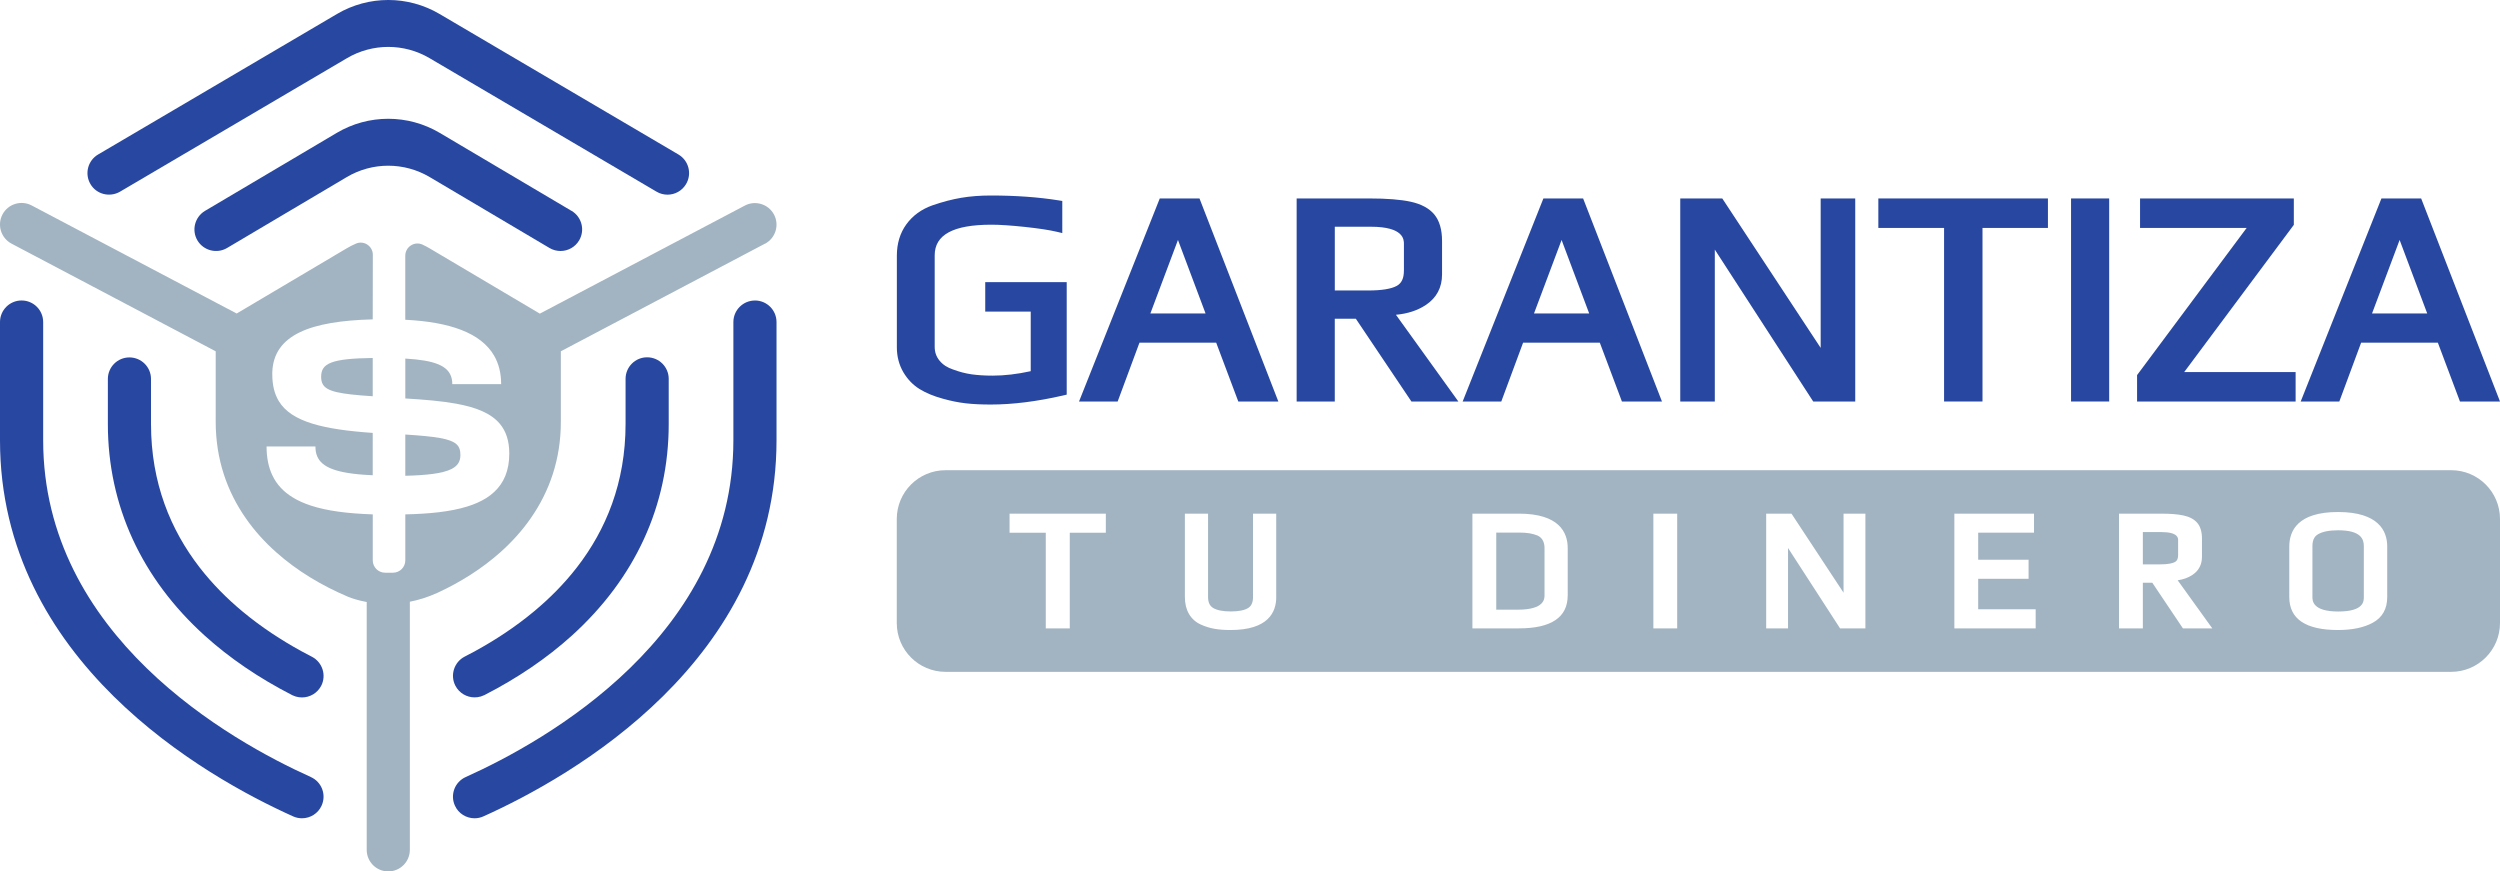 <?xml version="1.0" encoding="UTF-8"?>
<svg xmlns="http://www.w3.org/2000/svg" id="Capa_2" data-name="Capa 2" viewBox="0 0 847.82 295.52">
  <defs>
    <style> .cls-1 { fill: #a2b4c2; } .cls-2 { fill: #2847a1; } </style>
  </defs>
  <g id="Capa_1-2" data-name="Capa 1">
    <g>
      <g>
        <g id="Symbol">
          <g>
            <path class="cls-2" d="M226.78,128.51v15.27c0,27.75-11.47,52.43-32.87,71.79,0,0,0,0-.01,.01-8.38,7.57-18.28,14.33-29.61,20.14-.04,.03-.09,.04-.14,.06t-.01,0c-.7,.34-1.44,.56-2.17,.65,0,0-.01,0-.02,0-.34,.04-.67,.07-1,.07-2.66,0-5.22-1.45-6.52-3.97-1.85-3.6-.42-8.02,3.17-9.86,1.2-.61,2.4-1.25,3.61-1.91,6.62-3.63,13.46-8.06,19.88-13.41,5.26-4.37,10.25-9.36,14.63-15.03h0c9.72-12.59,16.43-28.53,16.43-48.57v-15.27c0-4.04,3.27-7.31,7.31-7.31s7.32,3.27,7.32,7.31Z"></path>
            <path class="cls-2" d="M108.93,232.55c-1.3,2.52-3.86,3.97-6.52,3.97-.33,0-.66-.03-1-.07,0,0-.01,0-.02,0-.73-.09-1.47-.32-2.17-.65h0c-.05-.02-.09-.04-.15-.07-11.33-5.81-21.23-12.57-29.61-20.14,0,0,0-.01-.01-.01-21.4-19.36-32.87-44.04-32.87-71.79v-15.27c0-4.04,3.27-7.31,7.31-7.31s7.32,3.27,7.32,7.31v15.27c0,20.04,6.71,35.98,16.42,48.56,4.38,5.67,9.37,10.67,14.63,15.04h0c6.43,5.35,13.26,9.77,19.88,13.41h0c1.21,.66,2.42,1.3,3.61,1.91,3.59,1.84,5.02,6.26,3.18,9.86Z"></path>
            <path class="cls-2" d="M193.83,71.52l-44.71-26.46c-10.77-6.37-24.15-6.37-34.91,0l-44.68,26.45c-3.47,2.07-4.63,6.56-2.57,10.03,2.07,3.47,6.57,4.6,10.03,2.57l40.61-24.06c8.67-5.14,19.46-5.14,28.13,0l40.64,24.06c1.17,.69,2.46,1.01,3.73,1.01,2.5,0,4.93-1.29,6.3-3.59,2.06-3.49,.9-7.97-2.57-10.03Z"></path>
          </g>
          <g>
            <path class="cls-2" d="M256.03,101.91c-4.04,0-7.32,3.27-7.32,7.32v40.08c0,66.27-63.48,101.94-90.78,114.21-3.69,1.66-5.33,5.99-3.67,9.67,1.21,2.71,3.89,4.31,6.67,4.31,1,0,2.03-.2,3-.64,29.89-13.43,99.41-52.76,99.41-127.56v-40.08c0-4.04-3.27-7.32-7.32-7.32Z"></path>
            <path class="cls-2" d="M105.42,263.51c-27.3-12.27-90.78-47.95-90.78-114.21v-40.08c0-4.04-3.27-7.32-7.32-7.32S0,105.18,0,109.22v40.08C0,224.1,69.52,263.43,99.41,276.86c.97,.44,2,.64,3,.64,2.79,0,5.46-1.6,6.67-4.31,1.66-3.69,.01-8.02-3.67-9.67Z"></path>
            <path class="cls-2" d="M230.09,52.4L149.05,4.73c-10.73-6.31-24.03-6.31-34.75,0L33.26,52.4c-3.47,2.04-4.64,6.53-2.59,10.02,2.03,3.49,6.54,4.6,10.02,2.59L117.68,19.72c8.64-5.08,19.35-5.08,27.99,0l76.99,45.29c1.17,.69,2.44,1.01,3.71,1.01,2.5,0,4.94-1.29,6.3-3.6,2.06-3.49,.89-7.97-2.59-10.02Z"></path>
          </g>
        </g>
        <g>
          <path class="cls-1" d="M108.91,127.75c0-4.51,3.4-6.17,17.49-6.35v12.98c-11.29-.73-15.64-1.62-16.98-4.16-.37-.69-.51-1.5-.51-2.47Z"></path>
          <path class="cls-1" d="M146.48,160.75c-2.44,.32-5.42,.51-9.03,.6v-13.99c10.36,.66,15.17,1.41,17.26,3.21,1.09,.93,1.43,2.15,1.43,3.79,0,1.09-.24,2.04-.79,2.85-.47,.69-1.18,1.29-2.15,1.8-1.52,.79-3.71,1.36-6.72,1.75Z"></path>
          <path class="cls-1" d="M259.45,82.62l-69.25,36.51v23.9c0,12.79-3.9,23.66-10.19,32.69-2.96,4.27-6.47,8.12-10.34,11.58-6.28,5.6-13.55,10.14-21.12,13.65-.09,.04-.19,.09-.29,.13-.01,0-.02,.01-.03,.01-3.21,1.46-6.32,2.4-9.24,2.97v84.14c0,4.05-3.28,7.32-7.32,7.32s-7.31-3.27-7.31-7.32v-84.04c-3.02-.55-5.17-1.32-6.14-1.7-.37-.15-.56-.24-.56-.24-8.58-3.66-16.9-8.61-23.98-14.92-3.88-3.44-7.38-7.3-10.34-11.57-6.29-9.03-10.19-19.9-10.19-32.69v-23.9L3.9,82.62c-3.57-1.89-4.94-6.31-3.06-9.89,1.9-3.59,6.34-4.93,9.89-3.06l69.53,36.65,37.34-22.12c1.01-.59,2.04-1.13,3.11-1.58,2.71-1.18,5.74,.85,5.73,3.81l-.04,21.88c-21.02,.54-33.66,5.19-34.06,17.98h0c0,.21,0,.41,0,.62,0,3.64,.71,6.64,2.21,9.12,2.14,3.52,5.9,5.97,11.54,7.69,5.14,1.56,11.84,2.51,20.31,3.09v14.36c-3.31-.14-6.11-.4-8.45-.78-4.11-.67-6.83-1.71-8.53-3.16-1.78-1.5-2.45-3.44-2.45-5.82h-16.57c0,3.81,.66,7.02,1.94,9.73h0c1.48,3.16,3.8,5.62,6.88,7.51,1.8,1.12,3.86,2.04,6.17,2.8,5.61,1.85,12.68,2.71,21.02,2.99v15.59c0,2.32,1.88,4.19,4.19,4.19h2.66c2.32,0,4.19-1.88,4.19-4.19v-15.59c8.17-.18,15.28-.9,20.94-2.65,2.45-.75,4.62-1.7,6.5-2.88h0c.98-.62,1.88-1.3,2.68-2.05,3.31-3.06,5.14-7.29,5.14-13.04,0-4.31-1.1-7.59-3.19-10.08-3-3.6-8.05-5.61-14.81-6.84-4.9-.89-10.69-1.38-17.26-1.77v-13.53c9.91,.58,14.79,2.39,15.75,6.86,.13,.56,.18,1.15,.18,1.8h16.57c0-3.74-.82-6.94-2.38-9.64-4.47-7.74-15.04-11.43-30.13-12.18v-21.72c0-3.02,3.13-5.03,5.86-3.76,.83,.39,1.64,.81,2.43,1.28l37.34,22.12,69.53-36.65c3.53-1.87,7.99-.53,9.89,3.06,1.89,3.57,.51,8-3.06,9.89Z"></path>
        </g>
      </g>
      <g>
        <g>
          <path class="cls-2" d="M334.15,105.67h15.4v20.21c-4.56,1-8.9,1.51-12.94,1.51-2.62,0-5-.15-7.08-.44-2.04-.29-4.11-.82-6.16-1.59l-.07-.02c-1.99-.64-3.57-1.67-4.69-3.05-1.1-1.35-1.63-2.88-1.63-4.69v-31c0-7,6.29-10.4,19.22-10.4,2.84,0,6.65,.25,11.34,.75,4.67,.5,8.31,1.05,10.8,1.64l1.91,.45v-10.89l-1.31-.21c-6.81-1.09-14.53-1.64-22.94-1.64-3.58,0-6.96,.26-10.04,.78-3.07,.52-6.35,1.38-9.73,2.55-3.73,1.32-6.71,3.48-8.85,6.43-2.15,2.96-3.23,6.54-3.23,10.64v31.11c0,3.11,.75,5.96,2.24,8.49,1.41,2.37,3.25,4.27,5.48,5.65,2.14,1.32,4.8,2.42,7.89,3.26,2.69,.76,5.32,1.29,7.8,1.57,2.45,.28,5.29,.41,8.43,.41,7.45,0,15.71-1.04,24.56-3.08l1.2-.28v-38.15h-27.63v10Z"></path>
          <path class="cls-2" d="M393.31,67.3l-27.38,68.86h13.1l7.4-19.96h26.01l7.5,19.96h13.58l-26.74-68.86h-13.47Zm15.53,39.01h-18.72l9.36-24.93,9.36,24.93Z"></path>
          <path class="cls-2" d="M483.53,103.43h0c3.65-2.42,5.51-5.91,5.51-10.36v-11.35c0-3.87-.89-6.9-2.64-9-1.74-2.09-4.45-3.54-8.06-4.32-3.37-.73-8.07-1.1-13.96-1.1h-24.65v68.86h12.93v-28.07h7.14l18.85,28.07h15.92l-21.17-29.41c3.95-.36,7.35-1.47,10.13-3.32Zm-7.43-11.58c0,2.52-.78,4.18-2.39,5.08-1.88,1.05-5.16,1.58-9.73,1.58h-11.31v-21.62h12.23c11.21,0,11.21,4.4,11.21,5.84v9.12Z"></path>
          <path class="cls-2" d="M523.41,67.3l-27.38,68.86h13.1l7.4-19.96h26.01l7.5,19.96h13.58l-26.74-68.86h-13.47Zm15.53,39.01h-18.72l9.36-24.93,9.36,24.93Z"></path>
          <polygon class="cls-2" points="617.44 117.98 584.07 67.3 569.82 67.3 569.82 136.16 581.54 136.16 581.54 84.65 614.91 136.16 629.16 136.16 629.16 67.3 617.44 67.3 617.44 117.98"></polygon>
          <polygon class="cls-2" points="637 77.3 659.29 77.3 659.29 136.16 672.32 136.16 672.32 77.3 694.51 77.3 694.51 67.3 637 67.3 637 77.3"></polygon>
          <rect class="cls-2" x="702.35" y="67.3" width="12.93" height="68.86"></rect>
          <polygon class="cls-2" points="777.9 76.26 777.9 67.3 725.75 67.3 725.75 77.3 761.9 77.3 724.74 127.21 724.74 136.16 778.51 136.16 778.51 126.17 740.73 126.17 777.9 76.26"></polygon>
          <path class="cls-2" d="M821.08,67.3h-13.47l-27.38,68.86h13.1l7.4-19.96h26.01l7.5,19.96h13.58l-26.74-68.86Zm2.06,39.01h-18.72l9.36-24.93,9.36,24.93Z"></path>
        </g>
        <g>
          <path class="cls-1" d="M738.66,183.18c0-.68,0-2.74-5.7-2.74h-6.26v10.96h5.76c3.04,0,4.47-.44,5.13-.81,.46-.26,1.07-.78,1.07-2.38v-5.03Z"></path>
          <path class="cls-1" d="M521.4,181.61c-.87-.35-1.82-.62-2.79-.77-1.01-.16-2.21-.23-3.59-.23h-7.6v26.15h7.32c9.05,0,9.05-3.7,9.05-4.92v-15.97c0-1.09-.22-2-.65-2.72-.42-.7-.99-1.2-1.74-1.54Z"></path>
          <path class="cls-1" d="M792.93,179.83c-2.98,0-5.27,.45-6.79,1.33-.83,.48-1.93,1.42-1.93,4.04v17.26c0,1.22,0,4.92,8.77,4.92s8.66-3.57,8.66-4.92v-17.26c0-2.3-.9-5.37-8.72-5.37Z"></path>
          <path class="cls-1" d="M831.27,159.46H320.66c-9.14,0-16.54,7.41-16.54,16.54v35.3c0,9.14,7.41,16.54,16.54,16.54h510.59c9.15,0,16.57-7.42,16.57-16.57v-35.27c0-9.14-7.41-16.54-16.54-16.54Zm-456.25,21.2h-12.23v32.44h-8.14v-32.44h-12.28v-6.46h32.65v6.46Zm57.79,21.84c0,5.09-2.69,11.16-15.52,11.16-2.04,0-3.86-.14-5.4-.41-1.58-.28-3.14-.76-4.64-1.44-1.74-.78-3.1-2-4.04-3.62-.91-1.57-1.38-3.49-1.38-5.7v-28.3h7.86v28.25c0,1.79,.54,3,1.66,3.7,1.3,.81,3.34,1.22,6.05,1.22s4.7-.41,5.95-1.21c1.07-.69,1.59-1.91,1.59-3.71v-28.25h7.86v28.3Zm98.84-.56c0,7.4-5.56,11.16-16.52,11.16h-15.79v-38.91h15.74c13.7,0,16.58,6.37,16.58,11.72v16.03Zm37.13,11.16h-8.08v-38.91h8.08v38.91Zm63.83,0h-8.59l-17.65-27.26v27.26h-7.41v-38.91h8.58l17.66,26.81v-26.81h7.41v38.91Zm57.74,0h-27.57v-38.91h27.01v6.46h-18.93v9.17h17.09v6.46h-17.09v10.34h19.49v6.46Zm49.94,0l-10.38-15.47h-3.21v15.47h-8.08v-38.91h14.06c3.33,0,5.88,.2,7.79,.62,2.1,.45,3.68,1.31,4.71,2.54,1.04,1.25,1.57,3.02,1.57,5.27v6.25c0,2.59-1.12,4.7-3.25,6.11-1.4,.93-3.08,1.54-4.99,1.81l11.74,16.31h-9.96Zm69.28-10.6c0,4.01-1.66,6.94-4.94,8.71-3.01,1.63-6.96,2.45-11.75,2.45-10.96,0-16.52-3.76-16.52-11.16v-17.14c0-5.35,2.87-11.72,16.52-11.72s16.69,6.34,16.69,11.66v17.2Z"></path>
        </g>
      </g>
    </g>
  </g>
</svg>
